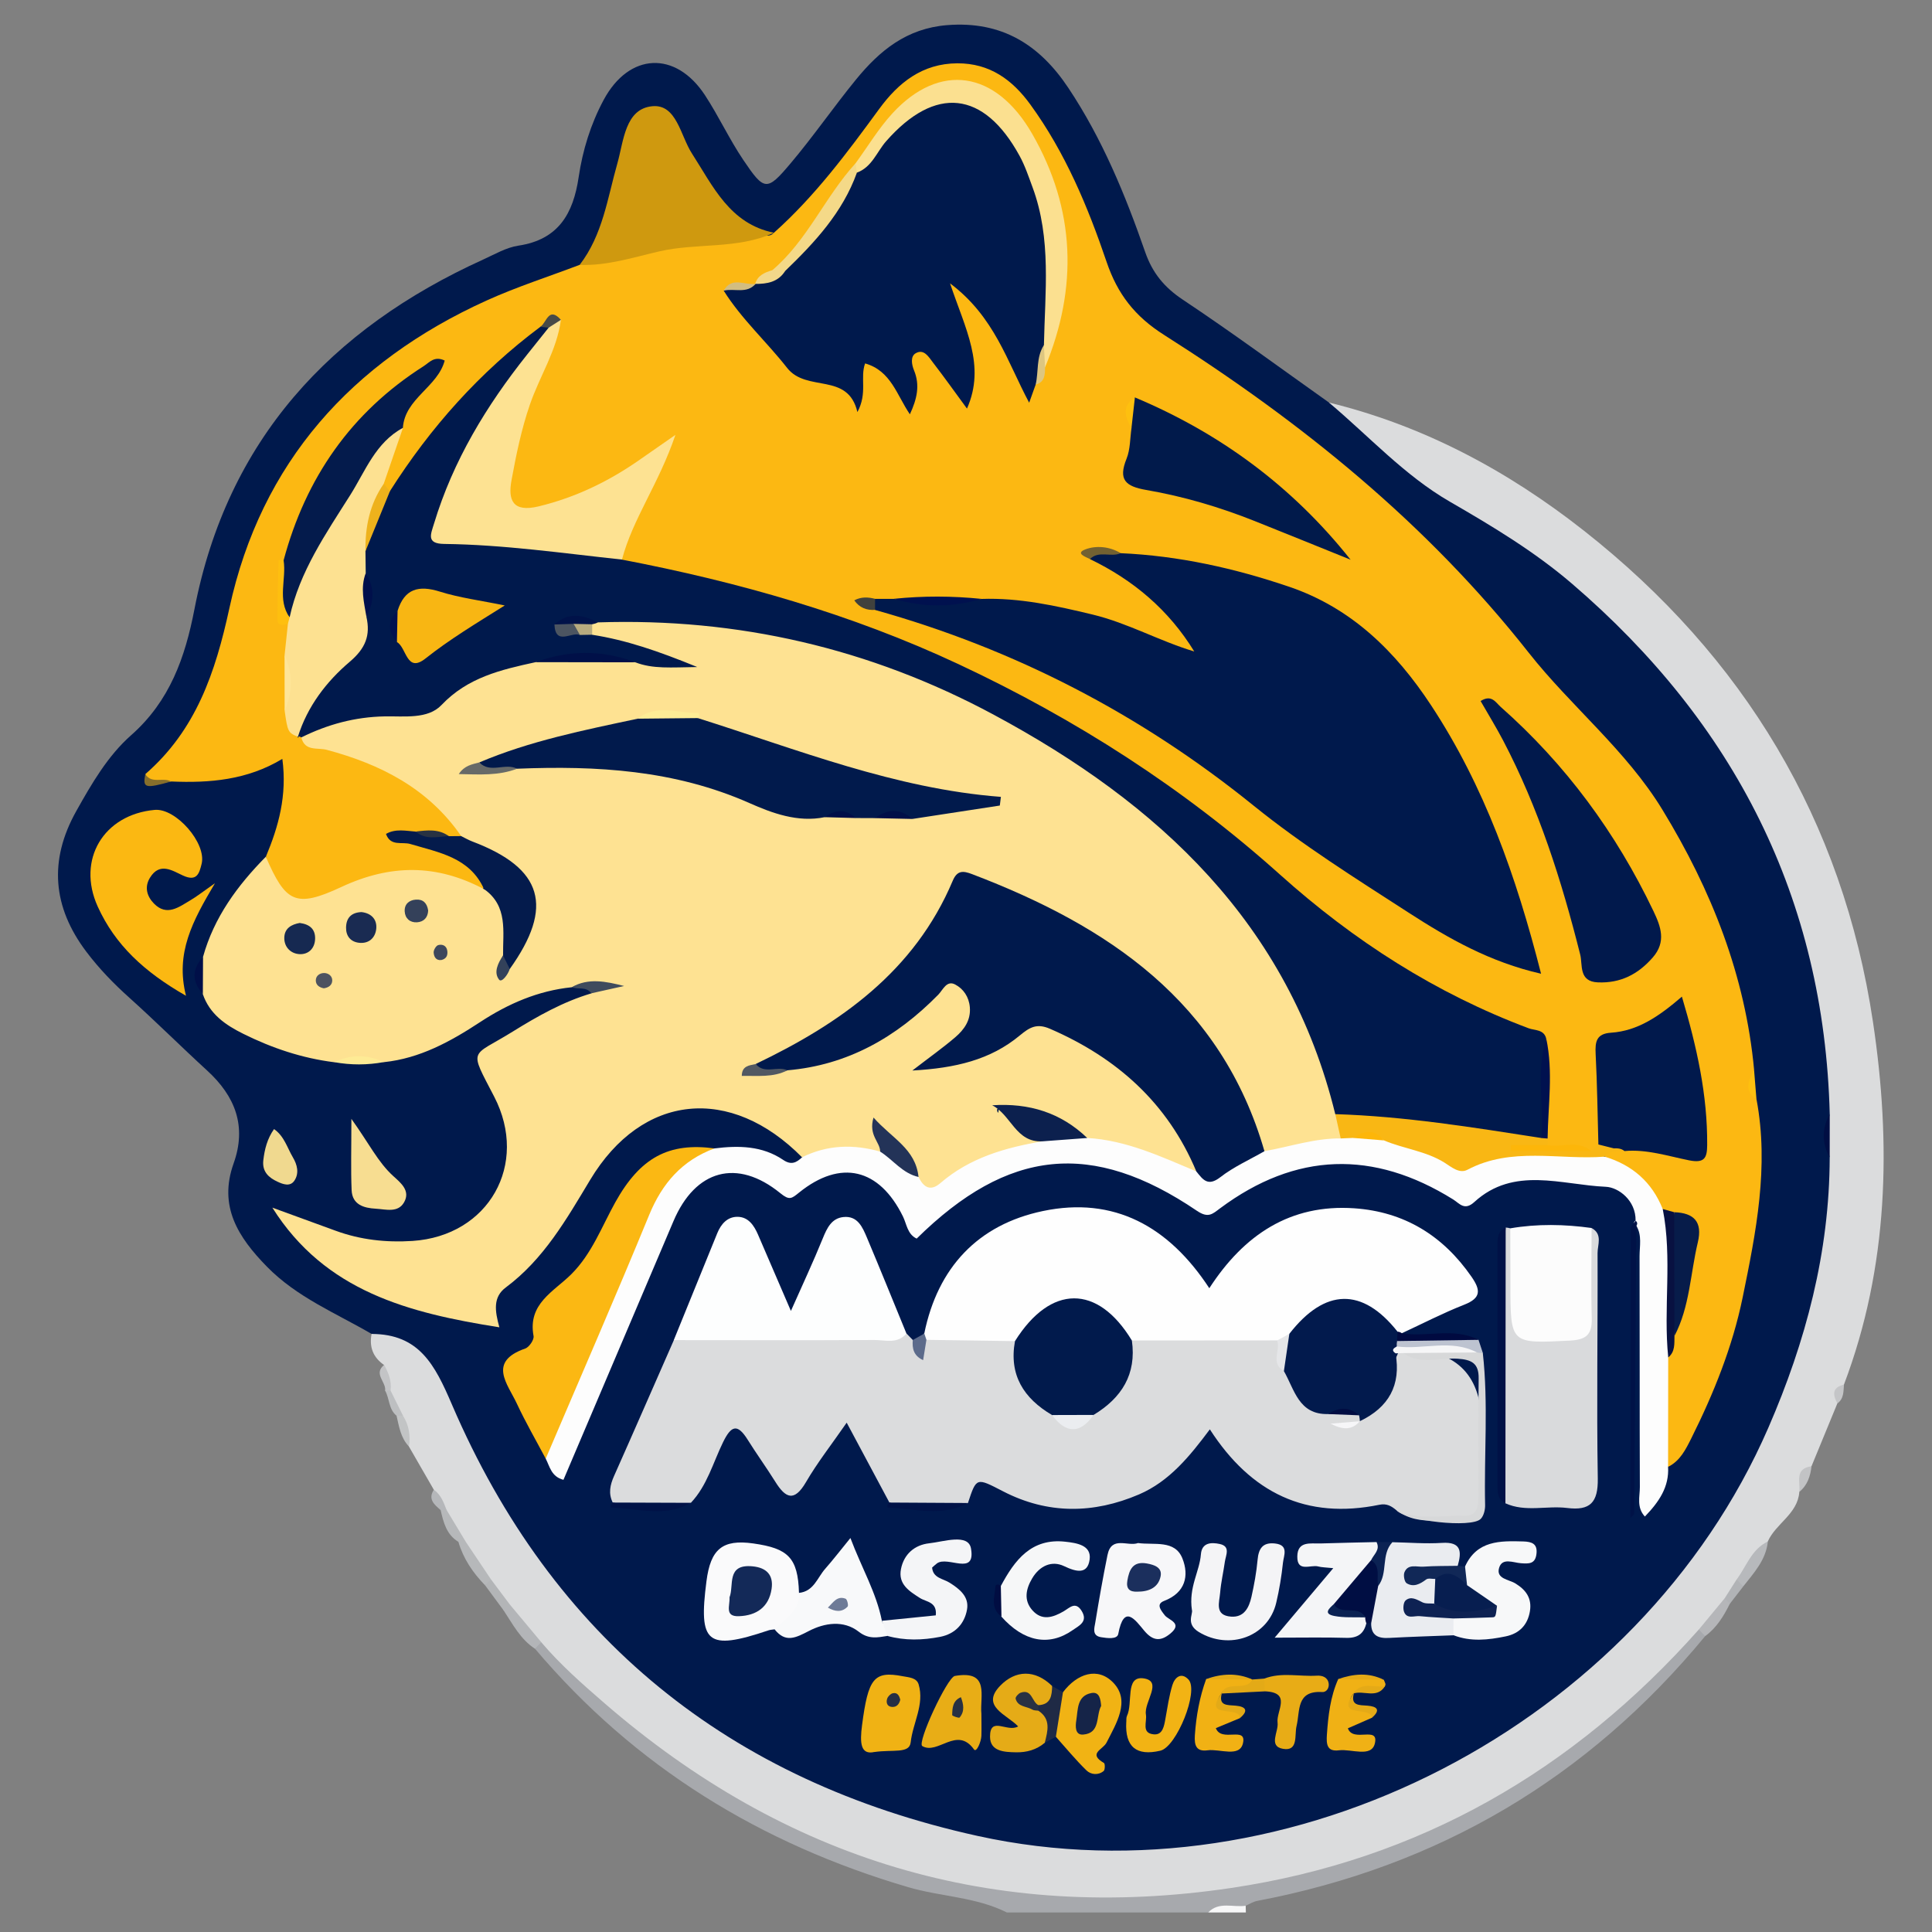 <?xml version="1.0" encoding="UTF-8"?>
<svg id="Layer_2" data-name="Layer 2" xmlns="http://www.w3.org/2000/svg" viewBox="0 0 512 512">
  <rect x="0" y="0" width="512" height="512" fill="#808080" stroke="none"/>
  <defs>
    <style>
      .cls-1 {
        fill: none;
      }

      .cls-1, .cls-2, .cls-3, .cls-4, .cls-5, .cls-6, .cls-7, .cls-8, .cls-9, .cls-10, .cls-11, .cls-12, .cls-13, .cls-14, .cls-15, .cls-16, .cls-17, .cls-18, .cls-19, .cls-20, .cls-21, .cls-22, .cls-23, .cls-24, .cls-25, .cls-26, .cls-27, .cls-28, .cls-29, .cls-30, .cls-31, .cls-32, .cls-33, .cls-34, .cls-35, .cls-36, .cls-37, .cls-38, .cls-39, .cls-40, .cls-41, .cls-42, .cls-43, .cls-44, .cls-45, .cls-46, .cls-47, .cls-48, .cls-49, .cls-50, .cls-51, .cls-52, .cls-53, .cls-54, .cls-55, .cls-56, .cls-57, .cls-58, .cls-59, .cls-60, .cls-61, .cls-62, .cls-63, .cls-64, .cls-65, .cls-66, .cls-67, .cls-68, .cls-69, .cls-70, .cls-71, .cls-72, .cls-73, .cls-74, .cls-75, .cls-76, .cls-77, .cls-78, .cls-79, .cls-80, .cls-81, .cls-82, .cls-83, .cls-84, .cls-85, .cls-86, .cls-87, .cls-88, .cls-89, .cls-90, .cls-91, .cls-92, .cls-93, .cls-94, .cls-95, .cls-96, .cls-97, .cls-98, .cls-99, .cls-100, .cls-101, .cls-102, .cls-103, .cls-104, .cls-105, .cls-106, .cls-107, .cls-108, .cls-109, .cls-110, .cls-111, .cls-112, .cls-113, .cls-114, .cls-115, .cls-116, .cls-117, .cls-118 {
        stroke-width: 0px;
      }

      .cls-2 {
        fill: #f7dd91;
      }

      .cls-3 {
        fill: #f7f8f9;
      }

      .cls-4 {
        fill: #f7f7f8;
      }

      .cls-5 {
        fill: #f7f7f9;
      }

      .cls-6 {
        fill: #f8b613;
      }

      .cls-7 {
        fill: #f6f7f8;
      }

      .cls-8 {
        fill: #f6f6f8;
      }

      .cls-9 {
        fill: #f6f6f7;
      }

      .cls-10 {
        fill: #f4d988;
      }

      .cls-11 {
        fill: #f9b714;
      }

      .cls-12 {
        fill: #f8f9fa;
      }

      .cls-13 {
        fill: #4c5561;
      }

      .cls-14 {
        fill: #515862;
      }

      .cls-15 {
        fill: #262e44;
      }

      .cls-16 {
        fill: #4d5360;
      }

      .cls-17 {
        fill: #474a48;
      }

      .cls-18 {
        fill: #293143;
      }

      .cls-19 {
        fill: #5c6b8b;
      }

      .cls-20 {
        fill: #283242;
      }

      .cls-21 {
        fill: #876f2c;
      }

      .cls-22 {
        fill: #6e7b97;
      }

      .cls-23 {
        fill: #726132;
      }

      .cls-24 {
        fill: #273043;
      }

      .cls-25 {
        fill: #34415a;
      }

      .cls-26 {
        fill: #1a2b52;
      }

      .cls-27 {
        fill: #3e485c;
      }

      .cls-28 {
        fill: #0c204e;
      }

      .cls-29 {
        fill: #3f4b5d;
      }

      .cls-30 {
        fill: #0e2253;
      }

      .cls-31 {
        fill: #071e50;
      }

      .cls-32 {
        fill: #081141;
      }

      .cls-33 {
        fill: #071c4a;
      }

      .cls-34 {
        fill: #40413d;
      }

      .cls-35 {
        fill: #0b2253;
      }

      .cls-36 {
        fill: #1b2f5d;
      }

      .cls-37 {
        fill: #152448;
      }

      .cls-38 {
        fill: #233358;
      }

      .cls-39 {
        fill: #1f2a45;
      }

      .cls-40 {
        fill: #112857;
      }

      .cls-41 {
        fill: #162951;
      }

      .cls-42 {
        fill: #132958;
      }

      .cls-43 {
        fill: #c4c5c7;
      }

      .cls-44 {
        fill: #c3c4c6;
      }

      .cls-45 {
        fill: #d2bd81;
      }

      .cls-46 {
        fill: #ddc680;
      }

      .cls-47 {
        fill: #d7d8d9;
      }

      .cls-48 {
        fill: #dbdcdd;
      }

      .cls-49 {
        fill: #d9dadc;
      }

      .cls-50 {
        fill: #bdc3d0;
      }

      .cls-51 {
        fill: #bdbfc1;
      }

      .cls-52 {
        fill: #b1b3b6;
      }

      .cls-53 {
        fill: #a7a9ad;
      }

      .cls-54 {
        fill: #cf990f;
      }

      .cls-55 {
        fill: #b7b9bc;
      }

      .cls-56 {
        fill: #b5b7ba;
      }

      .cls-57 {
        fill: #b5b6b9;
      }

      .cls-58 {
        fill: #b8ab7f;
      }

      .cls-59 {
        fill: #c2c3c5;
      }

      .cls-60 {
        fill: #c2c4c5;
      }

      .cls-61 {
        fill: #b3b5b7;
      }

      .cls-62 {
        fill: #b3b5b8;
      }

      .cls-63 {
        fill: #b6b8ba;
      }

      .cls-64 {
        fill: #33415a;
      }

      .cls-65 {
        fill: #021a4d;
      }

      .cls-66 {
        fill: #fdfdfd;
      }

      .cls-67 {
        fill: #fde292;
      }

      .cls-68 {
        fill: #febf0f;
      }

      .cls-69 {
        fill: #fde191;
      }

      .cls-70 {
        fill: #fec00f;
      }

      .cls-71 {
        fill: #fdfefe;
      }

      .cls-72 {
        fill: #f2d88a;
      }

      .cls-73 {
        fill: #f2b314;
      }

      .cls-74 {
        fill: #fee598;
      }

      .cls-75 {
        fill: #fee292;
      }

      .cls-76 {
        fill: #eeb21c;
      }

      .cls-77 {
        fill: #e4aa17;
      }

      .cls-78 {
        fill: #f0d98f;
      }

      .cls-79 {
        fill: #e3aa17;
      }

      .cls-80 {
        fill: #e5ab17;
      }

      .cls-81 {
        fill: #f0b115;
      }

      .cls-82 {
        fill: #f0b214;
      }

      .cls-83 {
        fill: #fbb813;
      }

      .cls-84 {
        fill: #fbb812;
      }

      .cls-85 {
        fill: #fdb609;
      }

      .cls-86 {
        fill: #feec96;
      }

      .cls-87 {
        fill: #feeb95;
      }

      .cls-88 {
        fill: #fafafb;
      }

      .cls-89 {
        fill: #e5e6e8;
      }

      .cls-90 {
        fill: #fcb812;
      }

      .cls-91 {
        fill: #fbe090;
      }

      .cls-92 {
        fill: #fefefe;
      }

      .cls-93 {
        fill: #eaecf0;
      }

      .cls-94 {
        fill: #ebedf0;
      }

      .cls-95 {
        fill: #f1b314;
      }

      .cls-96 {
        fill: #f1b114;
      }

      .cls-97 {
        fill: #fcfcfc;
      }

      .cls-98 {
        fill: #e8ac16;
      }

      .cls-99 {
        fill: #e8ad16;
      }

      .cls-100 {
        fill: #f4f4f6;
      }

      .cls-101 {
        fill: #f4f5f7;
      }

      .cls-102 {
        fill: #041b4c;
      }

      .cls-103 {
        fill: #011a4b;
      }

      .cls-104 {
        fill: #011a4c;
      }

      .cls-105 {
        fill: #01194c;
      }

      .cls-106 {
        fill: #676a68;
      }

      .cls-107 {
        fill: #001247;
      }

      .cls-108 {
        fill: #001249;
      }

      .cls-109 {
        fill: #00114f;
      }

      .cls-110 {
        fill: #001146;
      }

      .cls-111 {
        fill: #000c42;
      }

      .cls-112 {
        fill: #000d42;
      }

      .cls-113 {
        fill: #000e43;
      }

      .cls-114 {
        fill: #001048;
      }

      .cls-115 {
        fill: #00104b;
      }

      .cls-116 {
        fill: #000f48;
      }

      .cls-117 {
        fill: #000a40;
      }

      .cls-118 {
        fill: #00194c;
      }
    </style>
  </defs>
  <g id="Layer_2-2" data-name="Layer 2">
    <rect class="cls-1" width="512" height="512"/>
  </g>
  <g id="Layer_1-2" data-name="Layer 1">
    <g>
      <path class="cls-53" d="m451.9,433.58c-31.13,37.72-70.75,61.07-118.79,70.19-1.04.2-2,.84-2.99,1.27-3,2.37-6.93-.45-9.95,1.79h-53.33c-8.19-4.13-17.44-4.16-26.08-6.69-39.18-11.49-72.52-31.93-98.99-63.22-.4-1.74.63-2.28,2.08-2.46,7.13,4.37,12.54,10.77,18.74,16.2,33.09,28.92,71.34,45.33,115.09,49.06,65.48,5.58,120.11-17.16,165.74-63.45,1.92-1.94,3.37-4.49,6.35-5.14,1.46.16,2.5.7,2.13,2.45Z"/>
      <path class="cls-4" d="m320.17,506.83c2.88-3.01,6.62-1.28,9.95-1.79.02.6.03,1.2.05,1.79h-10Z"/>
      <path class="cls-118" d="m98.49,353.51c-9.51-5.54-19.81-9.71-27.76-17.84-7.62-7.79-12.88-15.96-8.82-27.35,3.53-9.88.42-17.81-7.02-24.62-6.95-6.36-13.63-13.03-20.65-19.33-4.16-3.73-7.99-7.69-11.35-12.14-8.94-11.84-10-24.19-2.69-37.26,4.09-7.3,8.35-14.66,14.57-20.15,10.23-9.03,14.29-20.58,16.76-33.37,8.67-44.76,35.97-74.28,76.6-92.71,3.02-1.37,6.05-3.16,9.24-3.64,10.63-1.59,14.55-8.49,15.98-18.15,1.05-7.13,3.2-14.09,6.62-20.46,6.74-12.56,19.09-13.13,26.87-1.24,3.63,5.55,6.44,11.65,10.15,17.15,5.56,8.24,6.23,8.34,12.45.98,6.08-7.19,11.44-14.99,17.4-22.29,6.26-7.66,13.41-13.57,24.16-14.43,14.48-1.15,24.5,5.19,32.12,16.63,8.98,13.47,15.09,28.32,20.37,43.52,1.92,5.52,5.05,9.33,9.96,12.6,13.14,8.75,25.86,18.13,38.75,27.27,6.38,3.35,12.28,7.35,17.47,12.41,8.02,7.83,17.99,12.85,27.26,18.92,50.39,32.95,81.14,78.59,88.86,138.91.77,6.04,2.33,12.02.86,18.16-1.27,4.01-1.22,8.03.06,12.04.95,17.72-2.46,34.92-8.08,51.45-15.77,46.39-44.03,83.05-86.92,107.67-35.46,20.36-73.51,28.82-114.35,24.91-45.07-4.31-83.76-22.43-116.17-53.67-16.88-16.27-31.17-34.84-40.24-56.68-4.82-11.61-8.33-23.62-22.45-27.3Z"/>
      <path class="cls-48" d="m98.49,353.51c12.59.02,16.75,8.16,21.26,18.67,26.6,61.97,73.5,99.85,139.33,114.36,83.02,18.29,175.31-29.41,209.55-108.18,9.94-22.87,16.2-46.5,16.26-71.58-.82-3.86-.84-7.71.01-11.57-1.48-57.18-25.24-103.57-68.3-140.52-9.92-8.51-21.07-15.21-32.39-21.75-12.03-6.95-21.45-17.38-32.03-26.26,25.11,6.13,47.38,18.07,67.54,33.93,42.44,33.38,68.62,76.82,76.63,130.16,4.86,32.34,4.18,64.87-7.69,96.18-2.06,1.14-1.07,3.36-1.75,4.99-2.28,5.55-4.57,11.1-6.85,16.65-2.26,1.69-1.98,4.59-3.22,6.77-.42,5.89-6.24,8.35-8.36,13.16-2.47,3.34-4.59,6.92-6.99,10.31-1.17,1.87-2.55,3.59-3.83,5.39-2.28,2.75-3.81,6.25-7.48,7.65-33.22,37.39-74.05,61.02-123.83,68.45-62.99,9.4-118.21-7.42-166.21-49-5.88-5.09-11.66-10.18-16.69-16.1-4.51-1.66-6.3-5.97-9.11-9.29-1.68-2.34-3.51-4.58-5.2-6.92-2.4-3.17-4.75-6.36-6.44-9.98-1.6-2.82-3.7-5.34-5-8.34-.94-1.95-2.22-3.74-2.73-5.89-2.2-3.81-4.39-7.63-6.59-11.44-1.05-2.47-.81-5.33-2.35-7.64-1.63-2.21-1.52-5.17-3.14-7.38.37-2.33-2.14-4.17-1.11-6.61-2.91-2.01-3.96-4.76-3.31-8.2Z"/>
      <path class="cls-62" d="m135.1,425.2c2.79,3.33,5.57,6.67,8.35,10-.56.58-1.13,1.15-1.69,1.73-3.82-2.49-5.85-6.46-8.26-10.1-.65-1.71.08-2.05,1.6-1.62Z"/>
      <path class="cls-63" d="m123.37,408.5c2.24,3.34,4.49,6.69,6.73,10.03-.3.75-.83,1.26-1.57,1.57-3.21-3.3-5.74-7.02-7.05-11.49.59-.71,1.22-.74,1.89-.11Z"/>
      <path class="cls-57" d="m450.2,431.85c2.28-2.76,4.56-5.51,6.84-8.27,1.37-.42,2-.1,1.39,1.42-1.63,3.28-3.5,6.37-6.53,8.58-.57-.58-1.13-1.15-1.7-1.73Z"/>
      <path class="cls-55" d="m460.25,418.54c2.6-3.46,3.92-7.98,8.25-10.03-.49,4.89-3.69,8.3-6.52,11.91-1.06-.18-1.22-1.19-1.73-1.88Z"/>
      <path class="cls-63" d="m123.37,408.5c-.63.04-1.25.07-1.88.11-3.17-1.91-3.97-5.16-4.72-8.43.52-.69,1.05-.7,1.58-.02,1.68,2.78,3.35,5.56,5.03,8.34Z"/>
      <path class="cls-61" d="m128.53,420.1c.52-.52,1.05-1.04,1.57-1.57,1.67,2.22,3.34,4.45,5,6.67-.53.54-1.07,1.08-1.6,1.62-1.66-2.24-3.32-4.48-4.97-6.73Z"/>
      <path class="cls-52" d="m460.25,418.54c.58.63,1.15,1.25,1.73,1.88-1.18,1.53-2.37,3.06-3.55,4.59-.47-.48-.93-.95-1.39-1.42,1.07-1.68,2.14-3.36,3.21-5.05Z"/>
      <path class="cls-59" d="m476.85,395.35c.28-2.63-1.33-6.17,3.22-6.77-.3,2.62-1.07,5.02-3.22,6.77Z"/>
      <path class="cls-60" d="m106.79,375.16c1.59,2.52,2.02,5.28,1.6,8.19-2.2-2.28-2.63-5.27-3.3-8.16.55-.71,1.12-.69,1.69-.03Z"/>
      <path class="cls-51" d="m106.79,375.16c-.56,0-1.13.02-1.69.03-2.13-1.71-1.84-4.53-3.04-6.66.47-.81.94-.86,1.44-.02,1.1,2.22,2.2,4.44,3.3,6.66Z"/>
      <path class="cls-56" d="m118.34,400.16c-.53,0-1.05.01-1.58.02-1.65-1.45-3.43-2.86-1.78-5.39,1.86,1.33,2.6,3.35,3.36,5.37Z"/>
      <path class="cls-43" d="m486.92,371.93c-1.24-2.3-1.45-4.24,1.75-4.99-.15,1.81,0,3.73-1.75,4.99Z"/>
      <path class="cls-44" d="m103.5,368.5c-.48,0-.96.01-1.44.02.33-2.28-3.2-4.43-.25-6.81,1.14,2.12,2.03,4.3,1.69,6.79Z"/>
      <path class="cls-90" d="m38.5,205.16c13.43-11.66,18.58-26.9,22.3-44.03,8.37-38.52,32.37-65.25,68.08-81.46,8.02-3.64,16.47-6.34,24.73-9.48,15.3-6.27,31.29-8.39,47.7-7.93,1.35.04,2.68.67,3.79-.58,10.83-9.65,19.4-21.19,27.91-32.83,5.07-6.93,11.41-12.03,20.68-12.07,8.61-.04,14.62,4.37,19.4,10.97,9.21,12.69,15.2,27.01,20.18,41.69,2.89,8.5,7.47,14.41,15.24,19.33,36.43,23.12,69.59,49.89,96.62,84.21,11.2,14.22,25.79,25.81,35.42,41.6,13,21.29,21.99,43.95,24.31,68.99-.54,2.64-1.55,5.33.63,7.75,3.37,17.84-.13,35.26-3.68,52.57-2.68,13.02-7.65,25.37-13.6,37.28-1.49,2.97-2.95,5.96-6.13,7.56-5.1-8.54-2.21-17.74-2.21-26.69.59-2.66,1.47-5.26,2-7.94,2.77-7.22,4.28-14.74,5.3-22.39.46-3.45.6-6.67-3.36-8.28-1.42-.73-2.83-1.47-4.12-2.42-3.86-6.16-10.56-9.54-14.91-15.22,1.12-2.22,3.26-2.45,5.36-2.75,4.44-.35,8.8.35,13.1,1.34,3.95.91,6.26.19,6.44-4.62.36-9.25-1.98-18.04-3.87-26.92-.62-2.91-2.56-3.4-4.97-2.01-3.6,2.09-7.37,3.72-11.41,4.74-3.93.99-3.74,4.1-3.78,7.24-.09,6.87.85,13.78-.72,20.6-.63,1.23-1.45,2.24-2.89,2.54-4.14-.37-8.47.45-12.24-2.08-.61-.73-1.06-1.56-1.35-2.47-1.24-7.75,0-15.59-.82-23.35-.81-1.89-2.23-3.21-4.12-3.9-28.96-10.58-52.25-29.59-75.59-49.07-45.4-37.89-97.68-61.86-155.81-72.97-2.76-.53-5.46-1.09-7.41-3.35-1.83-6.35,2.3-11.07,4.51-16.3,1.39-3.29,3.26-6.37,5.56-11.7-9.48,6.42-17.52,11.58-26.79,14.19-12.6,3.53-15.84.49-13.65-12.38,2.17-12.71,7.67-24.23,12.16-36.11.4-.94.78-1.92.32-1.88-.66.1-1.18,2.56-2.84,3.67-13.35,10.7-25.4,22.62-34.88,36.97-1.5,2.27-2.92,4.72-5.9,5.43-1.36-.2-2.1-1.08-2.5-2.32-.64-5.57,3.06-9.96,4.06-15.08,1.23-5.99,5.5-10.08,9.1-14.49-19.22,12.6-27.87,23.86-34.66,45.15-.58,1.82-.88,3.82-2.85,4.81-1.04,5.84-2.22,11.69,1.33,17.19.73,2.8-.29,5.54-.21,8.31-.1,4.06-.05,8.12-.05,12.17,0,2.76.5,5.45,1.18,8.12.27,1.07.76,1.47.36.44-.01-.03.45-.24.72-.37.78.06,1.5.28,2.19.63,13.23,2.84,25.17,8.33,35.4,17.27,2.82,2.46,6.65,4.53,4.99,9.43-.98.87-2.16,1.13-3.43,1.1-2.72-.42-5.44-.85-8.14-1.17-.71-.81.21.47-.77-.05-.91-.48-1.05-.14-.17.03,5.41,1.09,10.52,2.99,14.84,6.4,2.27,1.79,5.85,3.58,3.21,7.68-.81.25-1.74.62-2.44.29-13.27-6.27-25.65-2.54-38.38,2.4-9.98,3.87-15.65-.68-16.5-11.58,3.34-7.99,5.65-16.16,4.35-25.9-9.28,5.61-19.25,6.43-29.45,5.99-2.49.07-5.67,2.6-6.85-1.95Z"/>
      <path class="cls-75" d="m122.21,221.56c-8.69-12.59-21.32-19.03-35.63-22.85-2.45-.65-5.8.49-6.73-3.29,3.89-6.2,10.55-6.82,16.65-7.2,9.84-.62,18.88-1.98,26.7-8.96,5.29-4.72,12.86-4.43,19.56-5.91,8.03-.74,16.06-.71,24.09-.09,4.36,1.3,8.86,1.96,12.24,2.61,2.2.25.76-1.65,1.17-.62-8.44.23-15.89-3.29-23.5-6.24-.87-1.16-.97-2.41-.46-3.73.56-.71,1.27-1.23,2.12-1.56,27.11-2.97,53.06,2.44,78.36,11.48,34.94,12.49,64.93,32.63,89.34,60.57,14.83,16.97,24.82,36.7,29.61,58.89.23,2.59,1.41,5.25-.49,7.71-6.08,2.64-12.47,3.83-19.08,3.91-3.11-.92-3.93-3.61-4.83-6.26-9.39-27.46-29.48-44.85-54.34-57.75-1.47-.76-3.06-1.31-4.53-2.08-5.17-2.71-10.78-6.82-16.03-6.13-5.21.68-5.71,8.42-8.69,12.81-11.63,17.14-27.82,28.23-46.39,36.4-1.03.28-2.15.31-2.99.93,3.44-1.19,7.27-.92,10.78-2.24,14.17-2.16,26.15-8.68,36.79-18.06,2.76-2.43,5.73-6.38,9.89-2.53,4.16,3.85,3.54,8.48.42,12.74-2.73,3.72-6.17,6.75-9.12,7.89,7.83-1.92,16.59-5.35,24.51-10.76,2.41-1.64,5.37-1.13,8.04-.07,16.66,6.64,29.08,17.95,37.21,33.95.9,1.78,1.46,3.63.05,5.46-4.88,1.98-8.41-1.74-12.48-3.06-5.03-1.63-10.2-2.65-15.24-4.16-7.77-3.88-15.01-9.16-24.77-9.49-.53-.15.14,1.75.16.64,0-.5.23-.64.67-.49,4.76,1.64,8.46,4.82,11.96,8.29-.67,2.7-3,2.96-5.11,3.27-7.45,1.09-14.06,4.14-20.18,8.4-3.2,2.23-6.32,3.43-9.22-.42-2.05-4.5-4.15-8.97-8.55-12.19-.93,1.43.79,3.72-1.33,4.68-6.78-.48-13.49,1.37-20.27.66-18.96-19.2-42.36-17-56.17,5.97-6.33,10.52-12.3,21.02-22.36,28.51-3.42,2.55-2.91,6.16-1.7,10.56-23.97-3.79-46.14-9.46-60.16-31.71,5.57,2.03,11.15,4.05,16.72,6.1,6.61,2.43,13.46,3.18,20.44,2.72,20.16-1.33,30.91-20.29,21.63-38.23-6.79-13.11-6.27-10.31,4.88-17.23,6.61-4.1,13.34-7.91,20.84-10.14,2.06-1.6,4.28-2.6,5.91-2.17-2.96,1.67-7.07-1.13-11.08.54-8.92.91-16.85,4.36-24.29,9.24-7.81,5.13-15.94,9.62-25.49,10.61-4.4-.77-8.79-.81-13.18.02-8.48-1.06-16.46-3.74-24.09-7.53-4.71-2.34-8.91-5.21-10.72-10.52-1.68-3.29-1.76-6.57.05-9.85,2.91-10.5,9.13-18.93,16.64-26.55,5.26,12.04,7.79,13.71,20,8.02,13.08-6.11,25.31-6.09,37.82.56,8.16,2.89,7.36,9.6,6.91,16.16-.09.49-.25.98-.41,1.46-.35,1.05-.16-.41-.32.69-.1.66.09.7.5.03,7.96-15.15,6.68-19.68-7.89-28.12-1.9-1.1-4.05-1.92-4.86-4.26Z"/>
      <path class="cls-48" d="m240.23,353.39c.56.57,1.11,1.14,1.67,1.72,3.21,4.53,2.99-2.72,5.25-1.53,6.7-1.2,13.38-1.37,20.04.15,1.62.68,2.75,2,2.85,3.65.4,6.71,4.31,11.44,8.63,15.97,2.98,4.11,7.34,4.11,11.37-.03,3.92-4.24,7.45-8.64,8.21-14.68.27-2.2,1.26-4.18,3.62-5.04,11.62-1.52,23.24-1.48,34.84-.06,4.58,1.55,2.79,6.38,4.79,9.27,3.11,4.21,4.98,9.81,11.56,10.03,2.34.33,4.77.27,6.87,1.61.43.38.64.82.63,1.3-.01.51-.08.76-.19.76-1.5,1.73-3.57.93-5.41,1.19,1.88-.24,4.03.64,5.5-1.3,4.48-5.66,7.53-12.1,10.42-18.66.96-.25,1.9-.28,2.87-.11q18.9.72,18.9,20.1c0,6.61.05,13.22-.03,19.83-.02,1.82.47,4.76-1.98,4.7-6.89-.17-14.16,2.73-20.6-2.04-1.29-1.09-2.55-1.84-4.46-1.45-19.4,3.98-34.06-3.07-44.96-19.98-5.29,7.08-10.71,13.79-18.78,17.25-12.05,5.16-24.17,5.29-35.99-.81-7.13-3.68-7.06-3.8-9.34,3.1-6.94,1.49-13.88,1.75-20.8-.12-3.6-6.73-7.2-13.47-11.33-21.19-4.01,5.79-7.76,10.56-10.79,15.76-3.12,5.35-5.42,4.25-8.14-.12-2.35-3.76-4.96-7.36-7.31-11.12-2.77-4.43-4.4-3.69-6.54.69-2.65,5.43-4.21,11.48-8.52,16.04-6.91,1.61-13.81,1.75-20.7-.07-1.2-2.43-.7-4.69.36-7.07,5.33-11.97,10.56-23.98,15.83-35.97,1.51-1.3,3.26-2.24,5.25-2.26,18.81-.21,37.63-1.27,56.42.51Z"/>
      <path class="cls-92" d="m268.98,355.41c-7.83-.11-15.65-.23-23.48-.34-.67-.19-.98-.5-.92-.93.07-.49.19-.74.36-.74,3.57-17.5,14.22-28.85,31.42-32.46,18.84-3.95,33.37,4.03,44.12,20.45,9.19-14.18,21.47-22.35,38.42-21.18,13.22.91,23.51,7.22,31.07,18.15,2.45,3.54,2.56,5.63-1.94,7.4-5.63,2.21-11.03,5.02-16.53,7.56-.67.49-1.39.57-2.16.26-11.13-9.14-16.03-9.02-26.47.65-1.34.9-2.67,1.87-4.4.98-12.84,0-25.68.02-38.51.03-2.35.36-3.38-1.53-4.75-2.81-7.79-7.27-14.04-7.33-21.57-.18-1.38,1.31-2.44,3.09-4.66,3.15Z"/>
      <path class="cls-66" d="m243.42,311.91c1.33,2.74,3.14,3.91,5.81,1.61,7.79-6.73,17.22-9.4,27.06-11.07,3.62-4.71,7.8-1.75,11.84-.88,10.36.6,19.57,4.95,28.92,8.86,6.9,1.2,11.16-6.5,18.05-5.36,6.73-1.18,13.27-3.44,20.2-3.38,1.08-.91,2.29-1.56,3.7-1.79,2.79-.35,5.56-.17,8.31.42,15.11,8.38,31.57,3.54,47.4,4.79,3.55.28,7.11.31,10.54,1.41,7.31,2.21,12.53,6.72,15.38,13.87,6.67,8.37,2.8,18.02,3.07,27.1.12,4.02-.85,8.17-1.61,12.23,0,9.67-.02,19.33-.03,29,.31,5.33-2.38,9.26-6.15,13.18-2.26-2.46-1.32-5.3-1.33-7.81-.08-20.39-.02-40.78-.08-61.17,0-2.7.69-5.52-.85-8.08-.55-.22-.76-.5-.64-.82.13-.35.28-.52.44-.52.09-5.41-4.55-8.85-7.9-8.99-11.72-.5-24.35-5.55-34.84,4.04-2.62,2.39-3.91.38-5.6-.68-21.13-13.18-41.74-12.57-61.78,2.35-2.02,1.5-3.11,2.7-6.14.65-27.76-18.82-50.03-16.51-74.26,7.37-2.47-1.15-2.64-3.84-3.64-5.87-6.27-12.74-16.49-15.23-27.52-6.33-2.01,1.62-2.56,2.13-4.97.17-11.45-9.32-22.54-6.23-28.33,7.42-9.69,22.83-19.41,45.64-29.15,68.54-3.25-.86-3.61-3.53-4.7-5.61-.9-3.8.8-7.09,2.22-10.35,8.27-19.01,15.93-38.28,24.27-57.26,3.51-7.98,8.49-14.31,18.23-14.61,6.38-.8,12.67-.72,18.22,3.05,2.12,1.44,3.5.73,5-.7,6.69-3.33,13.61-3.51,20.69-1.51,4.99-.17,7.17,3.9,10.17,6.73Z"/>
      <path class="cls-71" d="m240.23,353.39c-2.38,2.86-5.65,1.71-8.55,1.72-17.7.1-35.41.04-53.12.03,3.84-9.44,7.68-18.88,11.52-28.32,1.01-2.49,2.74-4.43,5.49-4.35,2.78.08,4.26,2.3,5.3,4.69,2.75,6.34,5.47,12.69,8.73,20.25,3.08-6.95,5.94-13.04,8.46-19.26,1.11-2.73,2.33-5.28,5.43-5.62,3.83-.41,5.12,2.76,6.3,5.56,3.54,8.4,6.96,16.86,10.42,25.29Z"/>
      <path class="cls-49" d="m399.02,325.31c.42.02.82.09,1.22.21,4.1,5.77,2.23,12.37,2.27,18.58.04,6.49,2.6,8.75,8.96,8.72,6.45-.03,7.87-3.14,8.02-8.79.17-6.22-1.83-12.83,2.3-18.59,2.99,1.61,1.57,4.44,1.58,6.66.08,19.92-.27,39.83.06,59.74.1,6.36-2.05,8.55-8.12,7.79-5.42-.68-11.05,1.17-16.36-1.24-2.05-24.36-2.15-48.72.07-73.07Z"/>
      <path class="cls-83" d="m189.34,304.34c-8.54,3.16-13.84,9.2-17.3,17.63-8.89,21.63-18.25,43.07-27.42,64.59-2.57-4.86-5.34-9.63-7.66-14.61-2.42-5.19-7.82-11.07,2.24-14.58,1.04-.36,2.38-2.34,2.2-3.31-1.6-8.6,5.38-11.76,10.03-16.41,5.43-5.42,8.02-12.55,11.65-19.07,6.6-11.84,14.15-15.87,26.26-14.24Z"/>
      <path class="cls-54" d="m205.1,61.69c-9.68,4.44-20.38,2.61-30.44,4.94-6.9,1.6-13.79,3.84-21.05,3.57,6.12-7.94,7.37-17.65,10-26.91,1.68-5.9,2.02-14.45,9.26-15.14,6.44-.61,7.45,7.81,10.49,12.51,5.62,8.71,10.02,18.64,21.74,21.02Z"/>
      <path class="cls-84" d="m56.96,234.08c-5.98,10.08-10.52,18.47-7.67,29.81-11.07-6.32-18.8-13.5-23.4-23.66-5.61-12.39,1.54-24.37,15.11-25.6,5.62-.51,13.79,8.84,12.43,14.31-.62,2.51-1.24,4.78-4.93,3.09-2.79-1.27-6.16-3.66-8.76.58-1.56,2.55-.74,5.01,1.07,6.85,3.41,3.47,6.61.91,9.68-.9,1.6-.94,3.06-2.1,6.47-4.49Z"/>
      <path class="cls-97" d="m421.79,325.43c0,8-.17,16.01.04,24.01.11,4.3-1.56,5.62-5.79,5.83-15.76.8-15.75.96-15.76-14.85,0-4.97-.03-9.94-.04-14.9,7.18-1.23,14.36-1.09,21.55-.09Z"/>
      <path class="cls-88" d="m205.28,431.79c-.54.09-1.11.1-1.62.27-16.4,5.52-18.56,3.39-16.44-13.03,1.09-8.45,4.18-11.17,12.42-10,9.16,1.3,11.83,3.71,12.1,13.1,2.5,6.33-1.17,8.54-6.46,9.66Z"/>
      <path class="cls-5" d="m301.58,408.92c4.31.6,9.79-.94,11.78,4.1,1.79,4.52.82,9.06-4.84,11.23-2.2.85-.97,2.37.16,3.82,1.01,1.29,4.86,2.04,1.49,4.83-2.62,2.18-4.67,1.96-6.93-.74-2.4-2.86-5.37-7.23-6.89.85-.28,1.5-2.93,1.12-4.53.87-2.51-.39-1.8-2.44-1.56-3.89.98-5.99,2.03-11.96,3.24-17.91,1.05-5.18,5.39-2.15,8.09-3.16Z"/>
      <path class="cls-100" d="m315.87,426.68c-.9-6.06,2.02-10.15,2.38-14.77.25-3.16,2.78-3.21,4.98-2.74,2.95.63,1.62,2.95,1.37,4.71-.38,2.74-1.03,5.45-1.25,8.2-.2,2.54-1.56,6,2.87,6.34,3.47.27,4.78-2.39,5.42-5.21.73-3.24,1.33-6.53,1.63-9.83.27-3.01,1.37-4.7,4.62-4.34,3.74.41,2.31,3.19,2.11,5.08-.38,3.57-.96,7.14-1.79,10.64-2.15,9.06-12.45,12.61-20.48,7.76-3.53-2.13-1.55-4.73-1.85-5.84Z"/>
      <path class="cls-93" d="m385.18,433.37c-5.7.22-11.4.39-17.09.7-2.89.16-4.76-.66-4.72-3.91-2.69-3.45-1.07-6.87.06-10.29,2.13-3.58-.04-9.33,5.58-11.17,4.37.08,8.76.46,13.11.18,5.22-.34,5.25,2.36,4.19,6.07-2.24,3.25-5.93,1.34-8.83,2.27,1.47.06,2.63.54,3.55,1.63,1.01,1.89,1.01,3.8.13,5.73-.62.98-1.54,1.49-2.77,1.89,2.6.54,5.69-.31,7.56,2.33.68,1.68.5,3.21-.76,4.56Z"/>
      <path class="cls-12" d="m205.28,431.79c2.79-2.79,6.65-4.88,6.46-9.66,3.91-.39,4.86-4.02,6.94-6.38,2.09-2.37,4.01-4.87,6.69-8.16,2.99,7.96,6.87,14.46,8.34,21.95.33,1.39,2.57,2.08,1.46,4-2.63.42-4.96.94-7.58-1.11-4.05-3.17-9.12-2.33-13.21-.21-3.52,1.82-6.19,3.23-9.09-.41Z"/>
      <path class="cls-101" d="m362.1,430.16c-.66,2.84-2.37,3.98-5.35,3.89-5.73-.17-11.48-.05-18.95-.05,5.59-6.63,10.22-12.13,15.53-18.42-2.06-.22-3.05-.2-3.97-.45-2.02-.54-5.62,1.65-5.56-2.64.05-4.18,3.51-3.38,6.15-3.46,4.95-.16,9.9-.25,14.85-.37,2.6,1.72.23,3.41-.02,5.12-2.5,4-5.93,7.29-8.44,11.23,1.04,2.69,4.29,1.27,5.75,3.11.44.68.45,1.36.02,2.05Z"/>
      <path class="cls-101" d="m235.17,433.53c-.49-1.33-.97-2.67-1.46-4,4.77-.48,9.54-.96,14.28-1.44.4-3.6-2.53-3.54-4.18-4.59-2.89-1.84-5.84-3.68-5.04-7.7.78-3.96,3.64-6.39,7.47-6.81,3.86-.42,10.4-2.68,11.09,1.4,1.27,7.43-6.17,1.83-9.03,3.93-.42.31-.8.69-1.28,1.1.23,2.81,2.9,2.92,4.6,3.99,2.72,1.7,5.26,3.75,4.65,7.15-.67,3.73-3.1,6.43-7.11,7.22-4.68.91-9.34,1.04-13.98-.24Z"/>
      <path class="cls-3" d="m385.18,433.37c0-1.49,0-2.97.01-4.46,1.54-3.43,5.63-1.14,7.6-3.45-1.86-1.97-4.53-3.12-5.42-5.9-.47-1.63-.08-3.08.88-4.42,3.14-6.93,9.28-6.82,15.47-6.64,2.18.07,3.78.57,3.46,3.29-.32,2.73-2.03,2.63-4.14,2.48-2.01-.14-4.94-1.55-5.76,1.23-.86,2.9,2.56,3.07,4.25,4.09,2.92,1.76,4.48,4.01,3.91,7.43-.61,3.66-2.85,5.91-6.43,6.64-4.61.95-9.25,1.47-13.82-.31Z"/>
      <path class="cls-7" d="m265.23,420.31c3.67-6.88,8.11-12.76,17.1-11.74,2.91.33,6.94.87,6.44,4.68-.53,4.02-3.48,3.37-6.76,1.8-3.33-1.59-6.52-.05-8.46,3.21-1.65,2.78-2.34,5.8.05,8.49,2.53,2.85,5.45,1.9,8.25.28,1.58-.91,3.14-2.77,4.78-.15,1.8,2.88-.67,3.94-2.4,5.15-6.24,4.36-12.93,3.05-18.84-3.6-1.75-2.67-1.41-5.39-.17-8.12Z"/>
      <path class="cls-95" d="m281.7,448.46c3.73-4.95,9.23-6.83,13.36-2.5,4.58,4.79.73,10.81-1.81,15.84-.96,1.9-5.05,2.86-.69,5.41.31.18.3,1.81-.08,2.13-1.46,1.2-3.4.96-4.55-.16-2.87-2.79-5.42-5.91-8.1-8.9-2.8-4.48-1.86-8.37,1.88-11.81Z"/>
      <path class="cls-82" d="m231.74,464.29c-3.71.85-3.9-2.41-3.29-7.09,1.63-12.45,3.13-14.46,10.81-12.98,1.62.31,3.65.37,4.19,2.17,1.58,5.33-1.54,10.19-2.11,15.35-.33,3.06-4.65,1.85-9.6,2.56Z"/>
      <path class="cls-80" d="m276.88,461.85c-2.2,1.88-4.86,2.59-7.63,2.53-3.01-.06-6.87-.18-6.88-4.13-.02-5.61,4.59-1.04,7.45-2.73-2.91-3.12-10.05-5.29-4.78-10.76,4.02-4.17,9.22-4.43,13.8.06.94,2.48,1.58,4.87-1.94,5.85-.73-.01-1.49,0-2.23-.16.4.38.95.21,1.47.39,4.04,2.69,2.84,5.78.76,8.94Z"/>
      <path class="cls-99" d="m260.08,454.18c0,1.94.06,3.89,0,5.83-.06,1.61-1.32,4.5-1.95,3.62-4.53-6.34-9.56,1.51-13.71-.9-1.47-.85,6.62-18.24,8.63-18.59,9.39-1.62,6.57,5.37,7.03,10.04Z"/>
      <path class="cls-73" d="m298.48,456.39c.05-.55-.05-1.17.17-1.64,1.66-3.43-.53-10.59,4.31-9.98,5.37.68.16,6.23.72,9.6.33,1.97-1.28,4.94,2.08,5.25,2.38.22,2.74-2.2,3.09-4.15.54-2.98.97-6.01,1.84-8.89.61-1.99,2.3-3.57,4.26-1.5,2.85,3.01-3.14,17.86-7.44,18.87-6.37,1.5-9.4-1.04-9.04-7.57Z"/>
      <path class="cls-2" d="m93.11,296.5c4.68,6.5,7.03,11.47,11.12,15.18,2,1.81,4.58,3.87,2.87,6.92-1.63,2.9-4.86,1.87-7.5,1.72-3.19-.17-6.26-1.06-6.42-4.94-.23-5.47-.06-10.96-.06-18.88Z"/>
      <path class="cls-98" d="m335.05,444.85c4.56-1.77,9.29-.49,13.93-.78,1.45-.09,2.86.41,3.13,2.02.19,1.13-.49,2.4-1.73,2.32-6.94-.43-5.81,5.02-6.78,9.01-.58,2.42.53,6.75-3.58,6.04-4-.69-1.13-4.55-1.45-6.96-.4-3.09,3.86-8.01-3.4-8.28-1.02-1.09-.99-2.22-.12-3.38Z"/>
      <path class="cls-47" d="m370.04,400.2c5.77,2.82,11.91,1.29,17.9,1.5,3.45.12,3.88-2.34,3.88-5.04,0-10.46-.09-20.93.04-31.39.05-4.07-1.97-4.96-5.61-5.2-4.8-.31-9.9,1.74-14.4-1.49,5.9-4.13,12.35-2.16,18.67-1.7.95.36,1.76.92,2.44,1.68,1.5,13.41.31,26.85.61,40.28.03,1.24-.35,2.87-1.17,3.69-2.47,2.5-19.86.53-22.36-2.33Z"/>
      <path class="cls-96" d="m328.58,455.33c-2.13.88-4.26,1.76-6.37,2.64,1.43,3.89,8.2-.62,7.2,3.96-.86,3.93-6.13,1.47-9.41,1.92-2.99.4-3.53-1.31-3.35-3.99.35-5.11,1.24-10.07,2.99-14.88,4.11-.88,8.21-1.08,12.3.13v-.02c-.9,5.43-6.49.41-8.32,3.74l.22-.2c-2.27,2.79-.61,3.66,1.99,4.08,1.51.24,3.56-.05,2.76,2.63Z"/>
      <path class="cls-81" d="m366.72,445.17c.15.36.34.71.44,1.08.05.18-.08.4-.12.6-2.49,2.05-6.09-.73-8.43,1.97l.23-.21c-2.25,2.72-.69,3.64,1.92,4.08,1.47.25,3.55-.15,2.78,2.55-2.12.93-4.24,1.86-6.34,2.78,1.38,3.88,8.25-.75,7.16,3.97-.89,3.88-6.2,1.44-9.53,1.86-3.14.39-3.37-1.54-3.19-4.14.35-5.06.91-10.04,3-14.73,4.05-.8,8.08-1.23,12.09.2Z"/>
      <path class="cls-107" d="m433.46,323.51c.48.39.54.84.19,1.34-.18,25.44-.37,50.89-.57,76.33,0,.18-.31.35-.99,1.09,0-25.95-.01-51.35.06-76.74,0-.67.86-1.35,1.32-2.02Z"/>
      <path class="cls-110" d="m399.02,325.31c-.02,24.36-.05,48.72-.07,73.07-2.17-1.04-2.1-3.03-2.1-4.98,0-21.06,0-42.11,0-63.17,0-1.95-.05-3.95,2.17-4.93Z"/>
      <path class="cls-113" d="m353.48,425.11c3.3-3.89,6.59-7.79,9.89-11.68,4.66,1.2,2.38,4.28,1.86,6.88-.62,3.29-1.24,6.57-1.86,9.86h-.64s-.64,0-.64,0c-.19-.49-.29-1-.3-1.53-1.98-3.06-7.33,1.88-8.32-3.52Z"/>
      <path class="cls-78" d="m72.63,299.22c2.71,1.9,3.48,4.94,4.98,7.48,1.16,1.95,1.73,4.2.41,6.18-1.12,1.68-3.01.97-4.47.29-2.35-1.08-4.11-2.67-3.77-5.67.34-2.94,1.04-5.72,2.84-8.28Z"/>
      <path class="cls-40" d="m388.25,415.14c.18,1.65.36,3.3.54,4.95-3.08.81-5.66-.9-8.42-1.66-.82.03-1.87-.27-2.41.14-1.63,1.23-3.35,2.13-5.18,1.01-.6-.37-.92-2.14-.58-2.94.97-2.29,3.28-1.33,5.03-1.46,3.01-.22,6.04-.16,9.07-.22.65.06,1.3.12,1.95.19Z"/>
      <path class="cls-39" d="m275.17,451.89c3.33-.16,3.59-2.55,3.66-5.07.96.54,1.91,1.09,2.87,1.63-.63,3.94-1.25,7.87-1.88,11.81-.98.53-1.96,1.06-2.94,1.58.77-3.1,1.7-6.23-1.7-8.49-.57-.32-.76-.65-.57-.97.19-.33.37-.49.57-.49Z"/>
      <path class="cls-107" d="m162.38,398.19c6.9.02,13.8.05,20.7.07-6.84,3.99-14.08,1.44-21.17,1.27-.02,0-.11-.49-.03-.7.09-.24.33-.43.5-.64Z"/>
      <path class="cls-107" d="m235.71,398.19c6.93.04,13.87.08,20.8.12-6.89,3.8-14.14,1.47-21.27,1.21-.02,0-.11-.48-.03-.69.09-.24.32-.43.5-.64Z"/>
      <path class="cls-50" d="m392.96,358.56c-.53.02-1.06-.03-1.57-.15-6.98-2.07-14.25.39-21.25-1.37-.49-1.03-.27-1.88.66-2.54,7.01.08,14.05-.88,21.02.56.38,1.16.77,2.33,1.15,3.49Z"/>
      <path class="cls-117" d="m391.81,355.07c-7.19.11-14.38.21-21.57.32-.58-.86-.54-1.69.13-2.49.43.02.81.17,1.14.43,6.72,1.12,13.77-1.63,20.3,1.73Z"/>
      <path class="cls-29" d="m151.53,261.61c4.35-2.5,9-1.55,13.86-.31-2.9.65-5.8,1.29-8.7,1.94-1.3-1.89-3.49-.93-5.17-1.63Z"/>
      <path class="cls-79" d="m323.61,448.82c1.68-3.67,6.49-.38,8.31-3.74,1.04-.08,2.09-.15,3.13-.23.04,1.13.08,2.26.12,3.38-3.85.19-7.71.39-11.56.58Z"/>
      <path class="cls-35" d="m365.23,420.31c-.53-2.32.79-5.13-1.86-6.88.7-1.52,2.49-2.73,1.41-4.78,1.41.02,2.81.03,4.22.05-3.08,3.27-1.11,8.19-3.77,11.6Z"/>
      <path class="cls-79" d="m328.58,455.33c.17-3.48-10.22.52-4.75-6.71-1.04,3.54,1.45,3.2,3.63,3.4,2.64.24,3.55,1.26,1.12,3.31Z"/>
      <path class="cls-77" d="m363.54,455.24c-.1-3.25-9.88.36-4.7-6.63-1.05,3.48,1.35,3.24,3.56,3.41,2.57.2,3.56,1.16,1.15,3.22Z"/>
      <path class="cls-87" d="m88.56,281.48c4.39-2.08,8.79-2.07,13.18-.02-4.39.82-8.79.82-13.18.02Z"/>
      <path class="cls-79" d="m331.93,445.1c-4.1-.04-8.2-.09-12.3-.13,4.11-1.46,8.22-1.71,12.3.13Z"/>
      <path class="cls-77" d="m366.72,445.17c-4.03-.07-8.06-.13-12.09-.2,4.05-1.4,8.09-1.81,12.09.2Z"/>
      <path class="cls-19" d="m244.96,353.41c.18.55.37,1.11.55,1.66-.28,1.76-.57,3.51-.87,5.38-2.56-1.16-2.93-3.12-2.74-5.34,1.02-.57,2.04-1.13,3.06-1.7Z"/>
      <path class="cls-113" d="m484.9,295.21c0,3.86,0,7.71-.01,11.57-2.1-3.86-2.12-7.71.01-11.57Z"/>
      <path class="cls-112" d="m265.23,420.31l.17,8.12c-3.05-2.26-1.81-5.34-1.57-8.23.01-.12.46-.31.68-.29.25.02.48.25.71.39Z"/>
      <path class="cls-70" d="m465.48,291.32c-3.47-2.32-2.07-5.03-.63-7.75.21,2.58.42,5.17.63,7.75Z"/>
      <path class="cls-21" d="m38.5,205.16c1.7,2.69,4.73.72,6.85,1.95-6.94,1.92-7.55,1.75-6.85-1.95Z"/>
      <path class="cls-116" d="m53.81,253.58c-.02,3.28-.03,6.56-.05,9.85-2.91-3.3-2.97-6.58.05-9.85Z"/>
      <path class="cls-77" d="m358.61,448.82c2.18-3.34,5.59-1.46,8.43-1.97-2.16,3.46-5.7.99-8.43,1.97Z"/>
      <path class="cls-118" d="m353.86,295.26c-12.38-50.54-46.8-82.39-90.6-105.9-32.64-17.53-67.69-25.66-104.82-24.42-2.84-.82-5.38.97-8.04.92.88,1.72,2.53.33,3.62.96,1.1.2,2.01.79,2.91,1.4,8.93,1.39,17.39,4.27,27.85,8.55-7.04.1-11.77.54-16.38-1.24-8.83-2-17.66-1.9-26.5-.04-9.1,1.99-17.93,4-24.91,11.36-3.62,3.81-9.89,2.9-15.07,3-7.85.15-15.12,2.12-22.08,5.58,0,0-.42-.25-.42-.25l-.48.08c-3.08-3.15-.16-5.55,1.31-7.76,3.16-4.78,6.39-9.61,10.74-13.4,3.37-2.95,4.92-6.39,4.56-10.78,1.06-3.9,1.04-7.79-.17-11.67-.44-2.07-.44-4.14.05-6.2,2.28-5.28,2.76-11.5,7.91-15.3,10.71-16.87,23.81-31.56,39.86-43.54.8-.63,1.54-.57,2.22.19.24,5.04-3.59,7.93-6.24,11.32-8.44,10.82-15.13,22.6-20,35.41-2.57,6.77-1.81,8.26,5.61,9,9.1.9,18.32.36,27.36,2.21,4.31.88,8.89.77,12.66,3.56,30.78,5.9,60.76,14.39,89.23,27.72,31.03,14.53,59.65,32.87,85.14,55.73,19.63,17.6,41.26,31.5,65.94,40.76,1.58.59,4.08.25,4.65,2.77-1.34,8.85.42,17.81-.93,26.66-1.31,1.21-2.92,1.61-4.61,1.36-15.56-2.25-31.16-4.15-46.76-6.14-1.4-.18-2.59-.92-3.62-1.89Z"/>
      <path class="cls-118" d="m297,146.6c15.35.68,30.2,3.98,44.68,8.91,16.49,5.61,28.17,17.12,37.56,31.38,14.17,21.52,22.58,45.33,29.16,71.16-13.56-3.08-24.54-9.36-35.09-16.18-13.96-9.02-28.15-17.91-41.04-28.33-29.98-24.25-63.33-41.53-100.37-51.9-1.05-.98-1.05-1.96,0-2.94,1.66,0,3.32,0,4.98,0,7.75,1.1,15.5,1.07,23.24.02,10.05-.34,19.7,1.8,29.42,4.14,9.34,2.25,17.64,6.99,26.95,9.79-6.76-11.03-16.14-18.93-27.65-24.49,1.96-4.5,5.38-1.33,8.15-1.56Z"/>
      <path class="cls-118" d="m274.46,101.92c-.45,1.27-.91,2.54-1.72,4.8-5.84-10.91-9.16-22.77-20.97-31.63,3.99,11.98,9.54,21.75,4.49,33.19-3.16-4.3-6-8.3-9-12.19-1.12-1.45-2.38-3.74-4.58-2.48-1.46.83-1.09,3-.45,4.55,1.62,3.92.79,7.56-1.1,11.63-3.46-5.04-4.99-11.54-11.87-13.48-1.39,3.83.71,7.81-2.04,12.89-2.51-10.71-13.43-5.07-18.64-11.72-5.42-6.93-12.06-12.9-16.79-20.45,2.44-2.37,5.95.2,8.46-1.82l-.13.02c2.29-1.9,5.86-1.78,7.48-4.73,8.29-7.54,13.32-17.53,19.87-26.39,3.41-4.37,6.82-8.74,10.77-12.62,8.67-8.52,18.41-8.45,27.14-.08,8.72,8.36,12.06,19.24,13.29,30.63,1.07,9.86,1.19,19.89-.98,29.75-2.01,3.07-.45,7.29-3.24,10.12Z"/>
      <path class="cls-67" d="m164.83,148.29c-15.68-1.67-31.31-3.95-47.11-4.14-4.85-.06-3.54-2.59-2.7-5.39,5.05-16.69,13.9-31.27,24.68-44.8,1.89-2.37,3.79-4.75,5.69-7.12.58-1.48,1.43-2.56,3.26-2.08-1.07,8.08-5.62,14.91-8.22,22.45-2.27,6.59-3.64,13.33-4.88,20.08-.96,5.22.29,8.58,7.22,6.9,9.6-2.33,18.2-6.45,26.23-11.99,2.65-1.83,5.29-3.68,9.99-6.95-4.4,13-11.3,22.2-14.16,33.03Z"/>
      <path class="cls-105" d="m392.38,185.78c2.91-1.84,4,.39,5.3,1.54,17.24,15.24,30.6,33.39,40.5,54.13,1.97,4.12,3.44,8.14-.18,12.29-3.89,4.46-8.54,6.85-14.54,6.6-5.16-.21-4-4.65-4.69-7.37-4.93-19.62-11.02-38.79-20.45-56.78-1.86-3.54-3.97-6.95-5.95-10.42Z"/>
      <path class="cls-105" d="m423.59,303.3c-.22-8.01-.32-16.02-.73-24.02-.16-3.2.18-5.34,4.05-5.6,7.15-.47,12.78-4.37,18.81-9.56,3.97,13.35,6.8,26.06,6.7,39.35-.03,3.37-.68,4.85-4.79,4.03-5.63-1.13-11.23-2.99-17.13-2.46-2.02-1.73-5.03.51-6.92-1.74Z"/>
      <path class="cls-69" d="m97.1,163.45c1.12,4.94-.23,8.37-4.41,11.92-6.18,5.25-11.23,11.83-13.74,19.88-2.58-1.03-2.75-1.36-3.51-6.89.94-4.92.98-9.83-.02-14.74.29-2.77.59-5.55.88-8.32-.47-.71-.78-1.49-.94-2.33.07-10.14,7.04-17.22,11.34-25.47,3.6-6.89,7.9-13.39,12.39-19.71,1.71-2.41,3.25-6.26,7.69-4.38-1.7,4.95-3.4,9.89-5.1,14.84-1.19,6.06-3.68,11.76-4.83,17.83.02,1.94.05,3.89.07,5.83.68,3.84,1.11,7.69.18,11.56Z"/>
      <path class="cls-103" d="m300.76,105.32c22.53,9.46,41.68,23.52,57.16,43.01-8.48-3.42-16.95-6.87-25.45-10.26-9.29-3.7-18.88-6.53-28.69-8.22-5.56-.96-7.48-2.73-5.23-8.29,1-2.48.91-5.4,1.31-8.12-.22-2.76-1.81-5.68.91-8.12Z"/>
      <path class="cls-91" d="m276.65,91.48c.28-14.04,2.04-28.19-3.01-41.84-1.05-2.83-2.01-5.74-3.46-8.37-9.48-17.3-22.35-18.61-35.33-3.86-2.5,2.84-3.76,6.88-7.76,8.34-.92-.7-1.04-1.52-.37-2.46,3.24-4.44,6.1-9.24,9.8-13.27,12.46-13.53,27.34-11.41,37.03,5.47,11.45,19.94,12.16,40.7,3.39,61.87-1.37-1.89-1.11-3.87-.3-5.88Z"/>
      <path class="cls-102" d="m106.78,113.39c-7.24,3.87-9.95,11.44-13.94,17.77-6.45,10.22-13.45,20.29-16.09,32.45-4.63-4.61-1.94-9.98-1.59-15.12,5.85-21.84,17.9-39.22,37.09-51.44,1.55-.99,2.85-2.82,5.6-1.5-1.87,7.05-10.56,10.04-11.08,17.83Z"/>
      <path class="cls-11" d="m423.59,303.3c2.31.58,4.61,1.16,6.92,1.74-1.83.23-3.85-.25-5.26,1.49-12.14.92-24.68-2.72-36.37,3.47-2.14,1.13-4.29-.76-6.05-1.87-4.97-3.12-10.81-3.67-16.06-5.91-2.57-2.23-5.39-1.29-8.19-.66-1.09.05-2.19.09-3.28.14-.48-2.15-.96-4.3-1.43-6.44,18.4.57,36.52,3.51,54.65,6.33.59-.61,1.13-.54,1.62.13.02.59.03,1.17.05,1.76-2.75,1.64-5.64.47-7.83.7,5.98.91,12.75-.8,19.34.84.63-.57,1.27-1.15,1.9-1.72Z"/>
      <path class="cls-102" d="m133.32,253.21c-.08-6.33,1.36-13.09-5.05-17.6-3.8-8.41-11.97-9.68-19.53-11.94-2.21-.66-5.24.73-6.45-2.67,2.54-1.46,5.24-.8,7.88-.62,2.77,1.49,5.98-.11,8.77,1.22,1.09-.01,2.17-.02,3.26-.03.99.48,1.94,1.04,2.96,1.43,18.74,7.1,21.73,17.27,9.93,33.8-3.19.09-2.38-1.8-1.77-3.58Z"/>
      <path class="cls-33" d="m443.68,321.25c5.26.18,7.56,2.55,6.26,7.99-1.98,8.28-2.12,17.03-6.18,24.79-1.8-10.92-1.63-21.85-.07-32.78Z"/>
      <path class="cls-10" d="m226.72,43.29c.12.82.25,1.64.37,2.46-3.78,10.56-11.16,18.49-19.02,26.07-1.2.94-2.34,1.03-3.39-.22,9.31-7.91,13.95-19.45,22.04-28.31Z"/>
      <path class="cls-32" d="m443.68,321.25c.02,10.93.05,21.85.07,32.78-.05,2.05.22,4.18-1.65,5.7-1.34-13.08,1.13-26.3-1.46-39.33,1.01.28,2.03.57,3.04.85Z"/>
      <path class="cls-109" d="m410.13,301.72c-.54-.04-1.08-.09-1.62-.13.71-8.76-1.56-17.67,1.27-26.33,1.87,8.8.48,17.64.35,26.46Z"/>
      <path class="cls-76" d="m96.85,146.06c-.1-6.41,1.11-12.45,4.83-17.83.56.63,1.11,1.27,1.67,1.9-2.17,5.31-4.33,10.62-6.5,15.93Z"/>
      <path class="cls-109" d="m260.12,158.71c-7.75,2.29-15.5,2.33-23.24-.02,7.75-.8,15.5-.77,23.24.02Z"/>
      <path class="cls-85" d="m421.68,305.02h-21.23l-.06-1.54c3.26,0,6.52,0,9.78,0,3.81.66,8-1.46,11.5,1.54Z"/>
      <path class="cls-68" d="m75.16,148.5c.78,5.01-1.74,10.37,1.59,15.12-.15.56-.3,1.11-.45,1.67-1.36.4-2.8.77-2.79-1.37.03-5.1.18-10.2.31-15.3,0-.14.37-.36.58-.37.25-.01.51.16.76.25Z"/>
      <path class="cls-74" d="m75.41,173.61c2.23,4.91,2.2,9.83.02,14.74,0-4.92-.02-9.83-.02-14.74Z"/>
      <path class="cls-23" d="m297,146.6c-2.59,1.18-5.79-.81-8.15,1.56-1.18-.61-3.98-1.52-1.19-2.58,2.74-1.04,6.38-.81,9.34,1.02Z"/>
      <path class="cls-72" d="m204.68,71.6c1.13.07,2.26.14,3.39.22-1.87,2.96-4.8,3.44-7.95,3.42.66-2.29,2.55-3.04,4.56-3.64Z"/>
      <path class="cls-34" d="m231.9,158.69v2.94c-2.27.14-4.13-.58-5.51-2.53,1.85-.99,3.67-.87,5.51-.41Z"/>
      <path class="cls-46" d="m276.65,91.48c.1,1.96.2,3.91.3,5.87-.02,1.97-.05,3.92-2.49,4.57.81-3.46.1-7.24,2.18-10.44Z"/>
      <path class="cls-45" d="m200.26,75.21c-2.36,2.76-5.66,1.12-8.46,1.82,2.12-3.86,5.61-1.34,8.46-1.82Z"/>
      <path class="cls-70" d="m300.76,105.32c-.3,2.71-.6,5.41-.91,8.12-1.73-2.93-2.65-5.78.91-8.12Z"/>
      <path class="cls-17" d="m148.65,84.76c-1.09.69-2.18,1.38-3.26,2.08-.72-.08-1.45-.16-2.17-.24,1.64-1.13,2.19-5.49,5.44-1.83Z"/>
      <path class="cls-20" d="m118.95,221.59c-3,.12-6.12,1.1-8.77-1.22,3.03-.36,6.07-.75,8.77,1.22Z"/>
      <path class="cls-118" d="m335.09,305.08c-3.93,2.26-8.16,4.14-11.71,6.9-3.32,2.58-4.63.58-6.34-1.54-7.57-18.1-21.02-30.11-38.8-37.81-3.53-1.53-5.43-.34-8,1.79-7.76,6.45-17.05,8.65-28.46,9.28,4.6-3.54,8.13-6.04,11.4-8.84,2.33-2.01,4.12-4.47,3.84-7.92-.23-2.76-1.7-4.89-3.89-6.04-2.27-1.2-3.25,1.45-4.48,2.7-11.05,11.25-23.99,18.68-39.98,20.04-2.98.33-6.34,2.6-8.4-1.67,22.46-10.75,42.09-24.56,52.21-48.55,1.19-2.83,2.77-2.67,5.15-1.76,36.01,13.73,66.03,33.77,77.46,73.42Z"/>
      <path class="cls-104" d="m127.02,202.05c13.48-5.72,27.76-8.56,41.98-11.59,5.28-1.86,10.59-1.62,15.91-.16,26.4,8.31,52.21,18.73,80.34,20.88-.1.77-.19,1.53-.29,2.3l-23.17,3.55c-3.28-1.8-6.6-1.45-9.95-.22l-5.01-.02c-2.72-1.44-5.5-1.05-8.28-.23-7.12,1.47-13.98-1.09-19.9-3.72-19.85-8.79-40.51-9.97-61.62-9.12-3.41-.1-7.34,2.88-10-1.67Z"/>
      <path class="cls-28" d="m288.13,301.58c-3.94.29-7.88.58-11.83.88-7.1.43-8.33-7.04-13.36-9.55,9.77-.65,18.21,1.95,25.19,8.67Z"/>
      <path class="cls-38" d="m243.42,311.91c-4.25-.95-6.74-4.55-10.17-6.73,0-2.58-3.16-4.25-1.76-9.02,4.89,5.53,11.14,8.25,11.93,15.75Z"/>
      <path class="cls-26" d="m95.86,241.72c2.61.31,4.1,1.99,3.85,4.43-.25,2.4-1.98,4.02-4.62,3.69-2.18-.27-3.41-1.77-3.38-4.01.03-2.64,1.46-4.04,4.15-4.12Z"/>
      <path class="cls-41" d="m79.46,244.6c2.57.34,4.13,1.6,4.05,4.21-.08,2.57-1.8,4.16-4.11,4.05-2.24-.1-4.06-1.76-4.06-4.26,0-2.58,1.9-3.63,4.12-4.01Z"/>
      <path class="cls-114" d="m141.91,175.48c8.84-3.24,17.67-3.3,26.5.04-8.83-.01-17.67-.02-26.5-.04Z"/>
      <path class="cls-25" d="m113.47,241.26c-.06,1.91-1.18,3.05-2.97,3.16-1.83.11-3.14-1.01-3.25-2.87-.11-1.89,1.09-3,2.94-3.14,1.94-.15,2.98.94,3.27,2.84Z"/>
      <path class="cls-86" d="m184.91,190.3c-5.3.05-10.6.11-15.91.16,5.02-4,10.68-1.39,16.07-1.52.08,0,.25.44.22.65-.04.25-.24.47-.38.71Z"/>
      <path class="cls-106" d="m127.02,202.05c2.92,3.03,6.85.03,10,1.67-4.86,1.88-9.89,1.53-15.44,1.42,1.49-2.29,3.53-2.58,5.43-3.09Z"/>
      <path class="cls-14" d="m200.27,281.98c2.35,2.81,5.74.4,8.4,1.67-3.81,1.95-7.9,1.39-12.09,1.48.02-2.69,1.97-2.78,3.69-3.15Z"/>
      <path class="cls-108" d="m146.93,165.49c3.69-3.37,7.57-2.59,11.52-.55-.48.25-.98.41-1.52.5-1.5,1.09-3.2,1.39-5,1.34-1.78,0-3.54-.06-5-1.29Z"/>
      <path class="cls-16" d="m85.85,261.92c-1.18-.22-2.14-.83-2.16-2.08-.01-1.3,1.12-1.98,2.2-1.98,1.1,0,2.2.75,2.16,2.02-.04,1.22-1.01,1.85-2.21,2.03Z"/>
      <path class="cls-116" d="m231.84,216.81c3.37-2.42,6.69-2.7,9.95.22-3.32-.07-6.63-.15-9.95-.22Z"/>
      <path class="cls-27" d="m116.95,254.42c-1.49.17-1.97-.97-2.03-2.01-.03-.66.64-1.79,1.21-1.95,1.07-.3,2.21.11,2.41,1.53.17,1.24-.28,2.12-1.59,2.43Z"/>
      <path class="cls-58" d="m152.02,165.33l4.91.11c0,.92,0,1.85,0,2.77-1.08.02-2.17.04-3.25.06-1.1-.67-2.8-1-1.67-2.94Z"/>
      <path class="cls-116" d="m218.54,216.56c2.82-2.05,5.59-2.24,8.28.23-2.76-.08-5.52-.16-8.28-.23Z"/>
      <path class="cls-64" d="m133.32,253.21c.59,1.19,1.18,2.39,1.77,3.58-.48,1.53-2.14,3.68-2.81,2.85-1.55-1.94-.3-4.41,1.03-6.43Z"/>
      <path class="cls-104" d="m268.98,355.41c9.44-15.05,21.91-15.12,30.98-.16,1.27,8.96-2.72,15.22-10.14,19.71-3.67,2.59-7.34,2.52-11.03.03-7.49-4.41-11.45-10.6-9.81-19.58Z"/>
      <path class="cls-65" d="m370.37,352.9c-.04.83-.09,1.66-.13,2.49-.1.48-.12.96-.08,1.44-.2.59-.31,1.2-.32,1.82,1.5,8.44-1.83,14.33-9.45,17.97h0c-.04-.52-.11-1.04-.22-1.55-2.7-1.37-5.48-.86-8.26-.33-7.77.17-8.85-6.5-11.67-11.4-2.2-3.67-.36-6.76,1.44-9.85,9.43-12.15,19.37-12.36,28.68-.59Z"/>
      <path class="cls-94" d="m278.8,375c3.68-.01,7.35-.02,11.03-.03-3.58,5.04-7.3,5.05-11.03.03Z"/>
      <path class="cls-9" d="m369.84,358.65c-1.26-.85-.52-1.35.32-1.82,7.05.91,14.38-2.04,21.23,1.58-6.51.06-13.02.11-19.54.17-.67.02-1.34.05-2.01.07Z"/>
      <path class="cls-89" d="m341.69,353.49c-.48,3.28-.96,6.56-1.44,9.85-3.65-2.03-.85-5.48-1.78-8.11,1.07-.58,2.14-1.16,3.22-1.74Z"/>
      <path class="cls-8" d="m360.39,376.63c-2.06,2.35-4.42,2.41-7.78.65,3.12-.26,5.46-.45,7.79-.64,0,0,0,0,0,0Z"/>
      <path class="cls-111" d="m351.92,374.74c2.83-1.81,5.59-2.05,8.26.33-2.75-.11-5.5-.22-8.26-.33Z"/>
      <path class="cls-85" d="m358.57,301.56c2.9-1.88,5.7-2.51,8.19.66-2.73-.22-5.46-.44-8.19-.66Z"/>
      <path class="cls-42" d="m193.33,423.31c1.25-3.14-.93-8.88,6.08-8.22,3.76.35,5.61,2.33,5.07,5.98-.72,4.83-4,7.08-8.68,7.24-3.86.13-2.32-2.8-2.47-5Z"/>
      <path class="cls-36" d="m301.39,421.81c-2.06.09-2.99-.78-2.63-2.92.5-2.97,1.5-5.22,5.2-4.55,2.02.37,4.09,1.09,3.61,3.42-.63,3.05-3.22,4.07-6.18,4.05Z"/>
      <path class="cls-31" d="m380.37,418.43c3.48-2.84,5.98-.76,8.42,1.66,2.65,1.82,5.3,3.64,7.94,5.46-5.68,3.21-12.78,2.96-16.65-.58.09-2.18.19-4.36.28-6.54Z"/>
      <path class="cls-30" d="m380.08,424.97c5.45,3.16,11.03,2.35,16.65.58-.36,2.9-.36,3.02-1.28,3.06-3.42.15-6.84.21-10.26.3-2.97-.19-5.95-.32-8.91-.61-1.46-.15-3.45.87-4.2-1.18-.32-.87-.16-2.51.44-3.01,1.43-1.19,2.95-.21,4.44.52.88.43,2.06.25,3.11.35Z"/>
      <path class="cls-22" d="m219.39,426.03c1.39-1.29,2.42-3.24,4.71-2.35.41.16.8,1.79.52,2.09-1.53,1.6-3.35,1.35-5.23.26Z"/>
      <path class="cls-35" d="m353.48,425.11c1.91,3.21,6.53.02,8.32,3.52-2.74-.1-5.54.14-8.19-.38-3.06-.6-1.34-2.02-.13-3.14Z"/>
      <path class="cls-37" d="m291.81,452.1c-1.44,2.66-.12,7.19-4.74,7.58-2.22.19-2.09-2.24-1.84-3.77.46-2.86.13-6.5,4.01-7.24,2.14-.4,2.43,1.64,2.58,3.43Z"/>
      <path class="cls-15" d="m238.58,450.46c-.3,1.19-.98,1.97-2.16,1.9-1.34-.08-1.65-1.15-1.31-2.2.2-.59.89-1.3,1.48-1.43,1.29-.29,1.74.72,1.99,1.73Z"/>
      <path class="cls-18" d="m275.17,451.89c0,.49,0,.98,0,1.46-.53-.08-1.14-.02-1.57-.28-1.54-.92-3.89-.68-4.45-2.91-.1-.4.71-1.34,1.28-1.55,3.05-1.14,3.01,2.37,4.73,3.27Z"/>
      <path class="cls-24" d="m254.65,449.77c.72,1.9,1.05,3.77-.35,5.4-.18.21-1.97-.42-1.96-.65.04-1.87.12-3.83,2.31-4.75Z"/>
      <path class="cls-6" d="m105.36,161.88c1.85-5.89,5.6-6.86,11.23-5.09,5.22,1.64,10.73,2.33,17.18,3.66-7.67,4.81-14.62,8.99-21,14.05-5.06,4.01-5-2.89-7.57-4.34-1.18-2.78-1.5-5.55.17-8.28Z"/>
      <path class="cls-115" d="m97.1,163.45c-.64-3.85-1.65-7.68-.18-11.56,2.48,3.82,2.24,7.68.18,11.56Z"/>
      <path class="cls-13" d="m152.02,165.33c.56.98,1.11,1.96,1.67,2.94-2.26-.91-6.5,2.97-6.76-2.78,1.7-.05,3.4-.1,5.1-.16Z"/>
      <path class="cls-109" d="m105.36,161.88c-.06,2.76-.11,5.52-.17,8.28-2.42-2.81-2.62-5.57.17-8.28Z"/>
    </g>
  </g>
</svg>
